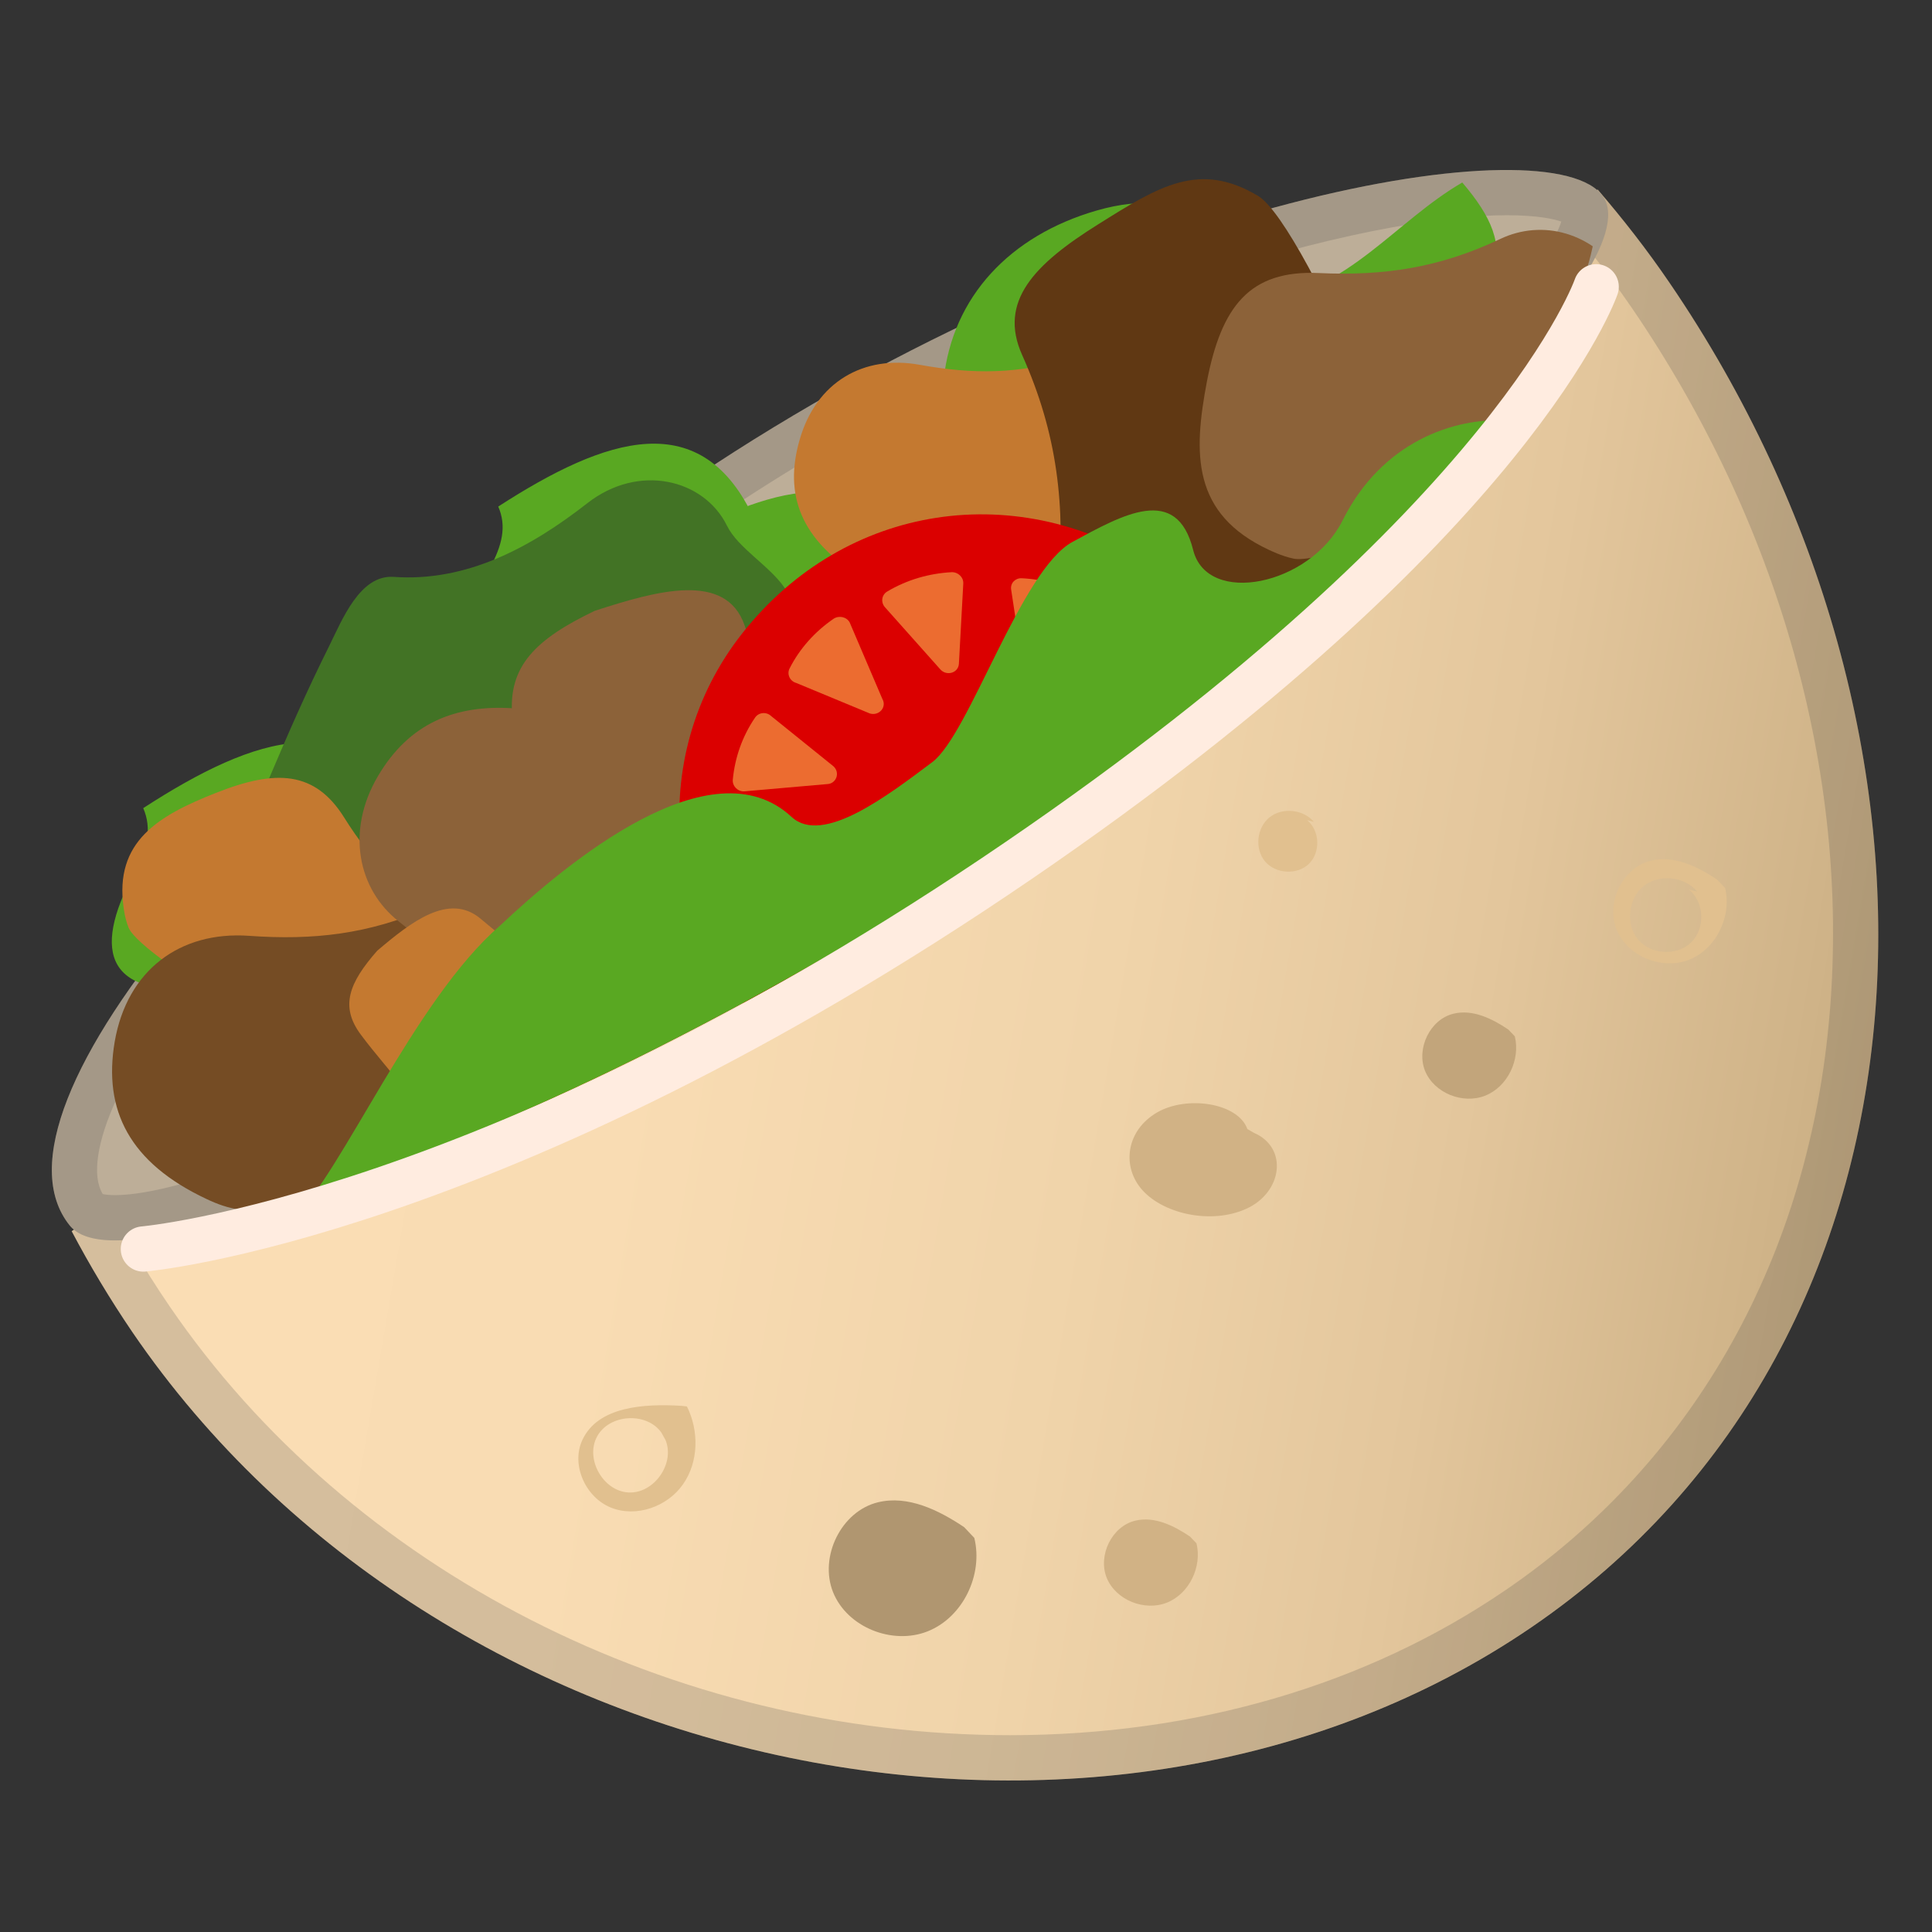 <svg width="128" height="128" style="enable-background:new 0 0 128 128;" xmlns="http://www.w3.org/2000/svg" xmlns:xlink="http://www.w3.org/1999/xlink">
  <rect width="100%" height="100%" fill="#333333" stroke="none"/>
  <g id="Layer_1">
    <g>
      <linearGradient id="SVGID_1_" gradientTransform="matrix(0.826 -0.564 0.628 0.921 -124.871 -110.923)" gradientUnits="userSpaceOnUse" x1="12.905" x2="106.562" y1="172.333" y2="273.133">
        <stop offset="0" style="stop-color:#FBDEB5"/>
        <stop offset="0.358" style="stop-color:#F9DCB3"/>
        <stop offset="0.567" style="stop-color:#F0D4AA"/>
        <stop offset="0.737" style="stop-color:#E3C69C"/>
        <stop offset="0.885" style="stop-color:#CFB388"/>
        <stop offset="1" style="stop-color:#BA9F73"/>
      </linearGradient>
      <path d="M4.75,81.57c1.2,2.27,2.53,4.49,4.01,6.67c20.41,29.89,64.57,38.77,92.69,19.58 c28.12-19.2,29.56-59.21,9.15-89.1c-1.48-2.17-3.08-4.22-4.75-6.16L4.75,81.57z" style="fill:url(#SVGID_1_);"/>
      <g style="opacity:0.2;">
        <path d="M105.28,16.57c1.01,1.27,1.95,2.54,2.84,3.84c9.75,14.28,14.41,30.84,13.11,46.62 c-1.32,16.15-8.95,29.76-21.47,38.31c-9.22,6.3-20.58,9.62-32.85,9.62c-22.37,0-43.7-10.89-55.67-28.41 c-0.89-1.3-1.73-2.63-2.54-4.04L105.28,16.57 M105.85,12.55L4.75,81.57c1.2,2.27,2.53,4.49,4.01,6.67 c13.1,19.19,36,29.72,58.15,29.72c12.35,0,24.47-3.27,34.54-10.15c28.12-19.2,29.56-59.21,9.15-89.1 C109.11,16.54,107.52,14.5,105.85,12.55L105.85,12.55z" style="fill:#424242;"/>
      </g>
    </g>
    <path d="M86.78,20.76c0.38,1.55-0.48,3.34-1.96,3.93c-1.48,0.59-3.39-0.17-3.99-1.65 c-0.59-1.48,0.34-3.41,1.89-3.78c1.26-0.31,2.55,0.32,3.63,1.05" style="fill:#E1C08F;"/>
    <path d="M100.36,68.66c0.38,1.55-0.48,3.34-1.96,3.93c-1.48,0.59-3.39-0.17-3.99-1.65 c-0.59-1.48,0.34-3.41,1.89-3.78c1.26-0.31,2.55,0.32,3.63,1.05" style="fill:#C2A57B;"/>
    <path d="M64.55,101.89c0.6,2.44-0.75,5.26-3.09,6.19c-2.34,0.93-5.34-0.27-6.27-2.6 c-0.93-2.34,0.54-5.36,2.98-5.95c1.98-0.48,4.01,0.51,5.71,1.65" style="fill:#B09670;"/>
    <path d="M79.27,102.25c0.38,1.55-0.48,3.34-1.96,3.93c-1.48,0.59-3.39-0.17-3.99-1.65 c-0.59-1.48,0.34-3.41,1.89-3.78c1.26-0.31,2.55,0.32,3.63,1.05" style="fill:#D1B285;"/>
    <path d="M40.47,99.88c1.68,0.68,3.75-0.06,4.78-1.54c1.04-1.48,1.07-3.54,0.26-5.16l-0.36-0.04 c-2.47-0.15-5.54,0.03-6.57,2.27C37.82,97.05,38.79,99.2,40.47,99.88z M39.56,95.17c0.81-1.49,3.26-1.64,4.25-0.27l0.28,0.5 c0.65,1.56-0.76,3.57-2.45,3.48C39.95,98.79,38.75,96.65,39.56,95.17z" style="fill:#E1C08F;"/>
    <path d="M86.6,54.34c0.85,0.69,0.9,2.13,0.12,2.89c-0.78,0.76-2.21,0.67-2.91-0.16 c-0.7-0.84-0.55-2.24,0.3-2.92s2.24-0.53,2.94,0.3" style="fill:#E1C08F;"/>
    <path d="M107.1,61.58c0.72,1.79,3.02,2.72,4.82,2c1.79-0.72,2.83-2.88,2.37-4.75l-0.52-0.55 c-1.3-0.87-2.86-1.63-4.38-1.26C107.51,57.46,106.38,59.79,107.1,61.58z M108.9,58.7c1.03-0.82,2.7-0.64,3.55,0.37l-0.55-0.13 c1.03,0.83,1.09,2.58,0.14,3.5c-0.95,0.92-2.67,0.81-3.52-0.2C107.68,61.22,107.87,59.52,108.9,58.7z" style="fill:#E1C08F;"/>
    <path d="M83.07,75.05c2.3,0.99,1.89,3.95-0.49,5.03c-2.38,1.09-5.67,0.31-7.02-1.38 c-1.23-1.53-0.91-3.81,1.07-4.98s5.39-0.66,6.01,1.08" style="fill:#D1B285;"/>
    <g>
      <path d="M106.2,13.02c-3.21-4.79-32.15-0.18-60.2,18.65S-1.67,73.33,4.61,81.18 c3.6,4.51,28.56-6.58,56.62-25.4S109.41,17.81,106.2,13.02z" style="fill:#BDAE98;"/>
      <g style="opacity:0.2;">
        <path d="M99.81,14.26c2.02,0,3.11,0.24,3.63,0.42c-0.39,1.22-2.3,5.16-11.77,13.87 C83.41,36.15,72,44.93,59.55,53.28c-25.34,17-45.31,25.9-51.94,25.9c-0.41,0-0.66-0.04-0.8-0.07c-0.37-0.6-0.47-1.47-0.3-2.58 c0.66-4.32,5.13-11.09,12.26-18.56c7.55-7.92,17.82-16.38,28.89-23.81C69.43,19.56,90.77,14.26,99.81,14.26 M99.81,11.26 c-10.66,0-32.49,6.1-53.81,20.4C17.95,50.49-1.67,73.33,4.61,81.18c0.54,0.68,1.56,1,3.01,1c8.16,0,29.77-10.41,53.61-26.41 c28.05-18.82,48.19-37.96,44.98-42.75C105.43,11.87,103.17,11.26,99.81,11.26L99.81,11.26z" style="fill:#424242;"/>
      </g>
    </g>
    <g>
      <defs>
        <path id="SVGID_3_" d="M6.29,81.55c0,0,17.25,1.38,57.46-23.55c42.84-26.56,41.99-43.47,41.99-43.47S85.9-8.25,35.42,22.66 C-5.31,47.6,6.29,81.55,6.29,81.55z"/>
      </defs>
      <clipPath id="SVGID_4_">
        <use style="overflow:visible;" xlink:href="#SVGID_3_"/>
      </clipPath>
      <g style="clip-path:url(#SVGID_4_);">
        <g>
          <path d="M27.21,54.51c-3.63-8.05-10.31-5.77-17.72-0.97c0.59,1.37,0.27,2.68-0.59,4.28 c-2.93,5.44-1.69,8.34,4.99,7.62c3.8-0.41,6.45,0.42,5.54,4.59c-0.95,4.36,2.32,5.34,5.63,6.02c4.12,0.84,8.09,0.12,10.85-4.38 c1.3-4.09-3.29-4.64-4.36-7.48c2.74-1.74,6.01-1.23,8.53-3.47c2.75-2.44,4.65-1.81,6.94-0.16c6.15,4.45,11.72,2.64,16.42-4.98 c1.72-2.79,2.59-5.93,5.59-8.18c0.74-0.54,1.45-1.07,2.18-1.61c8.04-7.16,8.92-9.84,4.85-14.62c-4.58,2.66-7.93,7.52-13.64,8.18 c-1.91-4.61-5.09-8.13-11.61-6.24c-5.98,1.73-9.94,5.95-10.55,11.67C39.41,52.56,32.16,52.03,27.21,54.51z" style="fill:#59A822;"/>
          <path d="M50.02,34.5c-3.48-7.73-9.89-5.54-17.01-0.94c0.57,1.31,0.26,2.57-0.57,4.11 c-2.81,5.22-1.62,8.01,4.79,7.31c3.65-0.4,6.19,0.41,5.32,4.4c-0.91,4.18,2.22,5.12,5.4,5.77c3.95,0.81,7.76,0.12,10.42-4.2 c1.24-3.92-3.15-4.46-4.18-7.17c2.63-1.67,5.77-1.18,8.18-3.33c2.64-2.34,4.46-1.74,6.66-0.15c5.9,4.27,11.25,2.53,15.75-4.78 c1.65-2.68,2.49-5.69,5.36-7.85c0.71-0.52,1.39-1.03,2.09-1.55c7.71-6.87,8.56-9.44,4.65-14.03c-4.4,2.55-7.61,7.21-13.09,7.85 c-1.83-4.42-4.88-7.8-11.14-5.99c-5.74,1.66-9.54,5.71-10.13,11.2C61.72,32.64,54.77,32.13,50.02,34.5z" style="fill:#59A822;"/>
          <path d="M73.02,32.83c2.36,5.65-1.31,9.72-6.86,13.3c-0.86,3.61,0.85,7.1,3.58,7.36 c7.63,0.73,8.04,6.67,10.66,11.11c0.91,1.55,1.85,3.1,4.29,3.01c3.07-1.97,2.84-3.89,1.83-6.27 c-2.12-5.03-1.65-10.84-1.32-16.54c0.24-3.98,1.5-7.77,6.18-10.28c0.77-2.5-0.45-4.12-2.35-5.03c-4.27-2.05-7.28-4.98-9.3-9.06 c-1.63-3.31-4.37-2.64-6.89,0.99C68.92,26.03,75.48,28.51,73.02,32.83z" style="fill:#427325;"/>
          <path d="M64.86,47.09c-3.45,1.84-3.85,4.87-5.14,7.67c-3.5,7.58-9.14,9.16-13.73,3.86 c-2.21-2.55-3.97-4.44-7.47,0.32c-1.74,2.36-4.2,3.53-7.02,2.71c-1.53-0.45-3.31-1.48-4.51,1.22c-0.93,2.1-0.75,3.79,1.6,4.49 c2.59,0.77,4.71,2.07,5.92,4.32c2.9-6.08,8.08-5.81,12.83-5.59c8.39,0.39,15.9,2.89,23.79,4.51c2.57,0.53,4.86,1.95,8.02,0.85 c0.56-4.65-0.42-5.57-8.15-7.62c5.34-1.31,6.11-4.57,3.45-6.84C70.87,53.96,68.95,49.62,64.86,47.09z" style="fill:#427325;"/>
          <path d="M72.86,21.41c1.37-0.83,4-2.55,4.1-1.5c0.79,8.44,10.1,9.38,14.43,14.61 c2.54,0.66,4.64-0.09,5.7-2.8c1.75-4.45,1.58-8.6-0.8-11.95c-1.31-1.83-3.44-0.62-5.4,0.92c-0.48,0.37-1.75-0.17-2.66-0.29 c-3.14,3.63-4.1,1.44-5.29-0.59C80.15,15.06,77.85,15.44,72.86,21.41z" style="fill:#427325;"/>
          <path d="M14.25,60.12c10.96,0.98,13.59-0.82,15.08-10.84c0.62-4.15,5.43-0.16,9.17-2.02 c3.91-1.95,4.88-7.54,6.86-4.74c0.92,1.31,1.88,2.65,4.1,2.43c6.99-5.48,0.16-7.17-1.29-10.11c-1.53-3.11-5.86-4.16-9.26-1.5 c-3.79,2.96-8.02,5.22-12.82,4.88c-2.26-0.16-3.43,2.87-4.32,4.66C18.95,48.53,16.72,54.35,14.25,60.12z" style="fill:#427325;"/>
        </g>
        <path d="M8.19,60.14c0.01,0.04,0.08,0.71,0.33,1.32c0.84,2.06,14.43,9.98,16.85,9.85 c2.95-0.15,5.11-1.29,6.34-3.85c1.29-2.69,0.33-5.26-1.84-6.47c-3.19-1.77-5.25-3.92-7.07-6.83c-1.93-3.08-4.51-3.21-8.49-1.63 C10.48,54.04,7.57,55.75,8.19,60.14z" style="fill:#C47930;"/>
        <path d="M13.71,79.45c0.05,0.02,0.82,0.41,1.64,0.59c2.76,0.63,20.19,2.29,21.59-0.02 c1.71-2.81-1.41-11.33-2.3-15.52c-0.37-3.53-3.57-5.51-6.26-4.34c-3.95,1.72-7.58,2.15-11.89,1.84 c-4.57-0.32-8.07,2.28-8.89,7.01C6.83,73.54,8.56,77.04,13.71,79.45z" style="fill:#754C24;"/>
        <path d="M51.92,66.93c0.06,0.02,0.9,0.45,1.8,0.65c3.03,0.69,22.15,2.51,23.69-0.02 c1.88-3.08-1.55-12.43-2.52-17.03c-0.41-3.87-3.91-6.05-6.86-4.76c-4.33,1.89-8.32,2.36-13.04,2.02 c-5.01-0.36-8.85,2.5-9.75,7.69C44.37,60.45,46.27,64.28,51.92,66.93z" style="fill:#BDCF46;"/>
        <path d="M57.09,38.25c0.04,0.02,0.64,0.41,1.3,0.64c2.23,0.76,16.48,3.7,17.84,1.94 c1.66-2.16-0.16-9.45-0.53-12.97c0.01-2.94-2.46-4.86-4.78-4.13c-3.41,1.06-6.45,1.08-9.98,0.44c-3.74-0.68-6.87,1.15-7.96,4.96 C51.92,32.77,53.04,35.8,57.09,38.25z" style="fill:#C47930;"/>
        <path d="M54.7,63.91c-1.83-2.65-17.43-16.76-20.65-16.98c-3.93-0.27-6.96,1.01-9.01,4.49 c-2.15,3.65-1.31,7.52,1.37,9.62c3.93,3.08,6.29,6.52,8.22,11.01c2.04,4.76,9.52,8.1,12.22,5.33 C51.18,73.5,56.69,66.79,54.7,63.91z" style="fill:#8C6239;"/>
        <path d="M94.39,43.34c0.03-0.07,0.58-1.06,0.85-2.12c0.92-3.59-8.7-26.34-11.89-28.24 c-3.89-2.33-6.57-0.64-10.59,1.88c-4.22,2.64-6.64,5.1-5.04,8.66c2.34,5.22,2.88,9.99,2.39,15.61 c-0.52,5.97,3.06,10.63,9.64,11.86C86.05,52.16,90.95,50,94.39,43.34z" style="fill:#603813;"/>
        <path d="M55.11,67.55c0.03-0.05,0.6-0.85,0.94-1.74c1.14-2.99-5.69-21.41-6.72-24.38 c-1.24-3.59-5.84-2.29-9.93-0.96c-3.88,1.86-5.76,3.65-5.46,6.99c0.41,4.61,1.77,9.42,0.79,14.2c-1.04,5.06,1.57,9.4,7.08,11.06 C47.09,74.31,51.5,72.93,55.11,67.55z" style="fill:#8C6239;"/>
        <path d="M44.89,74.51c0-0.04,0.09-0.66,0-1.27c-0.32-2.05-11.33-10.92-13.06-12.38 c-2.09-1.75-4.63,0.25-6.84,2.13c-1.88,2.14-2.47,3.69-1.09,5.55c1.91,2.57,4.5,5.01,5.56,8.05c1.12,3.23,4.36,5.05,8.56,4.52 C42.04,80.63,44.44,78.63,44.89,74.51z" style="fill:#C47930;"/>
        <path d="M84.07,36.43c0.05,0.02,0.82,0.41,1.63,0.58c2.77,0.58,20.31-7.31,21.78-9.76 c1.8-2.99,2.02-5.87,0.09-8.82c-2.02-3.09-5.42-3.91-8.17-2.6c-4.03,1.91-7.7,2.46-12.03,2.26c-4.59-0.21-6.45,2.22-7.41,7.19 C79.06,30.04,78.95,34.04,84.07,36.43z" style="fill:#8C6239;"/>
        <g id="XMLID_2_">
          <path id="XMLID_17_" d="M54.95,69.04l22.13-29.63c0.4-0.5,0.29-1.26-0.24-1.62 c-9.35-6.27-20.87-4.41-27.64,4.14c-6.56,8.29-5.25,20.14,2.7,27.42C52.78,70.16,54.22,69.98,54.95,69.04z" style="fill:#DB0000;"/>
          <g id="XMLID_8_">
            <path id="XMLID_16_" d="M67.69,38.31c1.45,0.07,2.9,0.48,4.23,1.22c0.36,0.2,0.46,0.67,0.21,0.98 L69,44.47c-0.37,0.46-1.15,0.25-1.24-0.34l-0.77-5.08C66.93,38.64,67.26,38.29,67.69,38.31z" style="fill:#EC6C30;"/>
            <path id="XMLID_11_" d="M58.78,39.19c1.31-0.78,2.77-1.2,4.26-1.28c0.43-0.02,0.8,0.33,0.78,0.75 l-0.29,5.31c-0.03,0.61-0.81,0.85-1.23,0.38l-3.67-4.12C58.34,39.9,58.41,39.41,58.78,39.19z" style="fill:#EC6C30;"/>
            <path id="XMLID_9_" d="M52.31,44.29c0.68-1.34,1.69-2.45,2.91-3.29c0.35-0.24,0.86-0.14,1.07,0.23 l2.17,5.08c0.31,0.54-0.22,1.14-0.83,0.96l-4.87-2.02C52.33,45.13,52.12,44.67,52.31,44.29z" style="fill:#EC6C30;"/>
          </g>
          <g id="XMLID_4_">
            <path id="XMLID_7_" d="M51.01,63.35c0.79,1.18,1.88,2.2,3.21,2.95c0.36,0.2,0.83,0.05,0.98-0.31 l1.95-4.63c0.23-0.54-0.35-1.09-0.92-0.87l-4.91,1.9C50.92,62.55,50.78,63,51.01,63.35z" style="fill:#EC6C30;"/>
            <path id="XMLID_6_" d="M48.61,55.55c-0.04,1.49,0.32,2.94,1,4.23c0.2,0.37,0.69,0.51,1.06,0.28l4.6-3.16 c0.53-0.33,0.35-1.11-0.28-1.23l-5.53-0.77C49.02,54.81,48.62,55.13,48.61,55.55z" style="fill:#EC6C30;"/>
            <path id="XMLID_5_" d="M50.02,47.55c-0.85,1.25-1.33,2.65-1.47,4.1c-0.04,0.42,0.31,0.79,0.74,0.78 l5.49-0.48c0.63-0.01,0.9-0.76,0.44-1.18l-4.13-3.33C50.77,47.14,50.26,47.19,50.02,47.55z" style="fill:#EC6C30;"/>
          </g>
        </g>
        <path d="M19.46,80.7c8.63,0.15,24.38,8.19,26.96-0.46c0.97-3.27,4.37-5.07,7.2-6.92 c2.9-1.9,4.29-0.51,5.53,0.86c1.06,1.17,2.2,2.83,4.81,0.88c2.51-1.88,2.8-4.35,1.55-5.73c-3.44-3.8-0.14-6.09,5.05-8.58 c7.17-3.44,14.11-6.82,17.31-0.52c0.75,1.47,2.51,1.56,4.63-0.3c2.21-1.94,2.28-3.61,1.33-5.15c-1.18-1.92-4.68-4.15,0.83-6.75 c3.8-1.79,10.07-5.18,11.84-0.49c0.91,2.41,3.41,2.69,7.37-0.2c-1.32-1.39-3.61-2.39-2.21-5.19c2.93-5.84-7.83-14.04-11.74-14.29 c-3.6-0.23-8.38,1.43-10.97,6.62c-2.15,4.3-8.96,5.71-9.9,1.96c-1.09-4.39-4.68-2.33-7.99-0.54c-3.41,1.84-6.84,12.75-9.29,14.59 c-2.95,2.21-7.27,5.54-9.33,3.63c-5.32-4.94-14.91,3.06-19.35,7.24C27.45,66.25,22.6,77.78,19.46,80.7z" style="fill:#59A822;"/>
      </g>
    </g>
    <path d=" M9.5,82.75c0,0,23.25-2,58-25.75c32.98-22.54,38.25-38,38.25-38" style="fill:none;stroke:#FFECE0;stroke-width:3;stroke-linecap:round;stroke-linejoin:round;stroke-miterlimit:10;"/>
  </g>
  <g id="Layer_2" style="display:none;">
    <g style="display:inline;">
      <g style="opacity:0.6;">
        <circle cx="64" cy="64" r="28" style="opacity:0.61;fill:none;stroke:#000000;stroke-width:0.263;stroke-miterlimit:10;"/>
        <line style="opacity:0.61;fill:none;stroke:#000000;stroke-miterlimit:10;" x1="83.5" x2="83.5" y1="0" y2="128"/>
        <line style="opacity:0.61;fill:none;stroke:#000000;stroke-miterlimit:10;" x1="43.5" x2="43.5" y1="0" y2="128"/>
        <line style="opacity:0.61;fill:none;stroke:#000000;stroke-miterlimit:10;" x1="63.5" x2="63.5" y1="0" y2="128"/>
        <line style="opacity:0.61;fill:none;stroke:#000000;stroke-miterlimit:10;" x1="128" x2="0" y1="64.5" y2="64.5"/>
        <line style="opacity:0.61;fill:none;stroke:#000000;stroke-miterlimit:10;" x1="128" x2="0" y1="44.5" y2="44.5"/>
        <line style="opacity:0.61;fill:none;stroke:#000000;stroke-miterlimit:10;" x1="128" x2="0" y1="83.5" y2="83.5"/>
        <line style="opacity:0.61;fill:none;stroke:#000000;stroke-width:0.25;stroke-miterlimit:10;" x1="128" x2="0" y1="128" y2="0"/>
        <line style="opacity:0.61;fill:none;stroke:#000000;stroke-width:0.25;stroke-miterlimit:10;" x1="0" x2="128" y1="128" y2="0"/>
        <g style="opacity:0.61;">
          <path d="M64,4.26c32.94,0,59.74,26.8,59.74,59.74S96.94,123.74,64,123.74S4.26,96.94,4.26,64S31.06,4.26,64,4.26 M64,4 C30.86,4,4,30.86,4,64s26.86,60,60,60s60-26.86,60-60S97.14,4,64,4L64,4z"/>
        </g>
        <path d="M115.5,108.47c0,4.43-3.59,8.03-8.03,8.03H19.53 c-4.43,0-8.03-3.59-8.03-8.03V20.53c0-4.43,3.59-8.03,8.03-8.03h87.94c4.43,0,8.03,3.59,8.03,8.03V108.47z" style="opacity:0.61;fill:none;stroke:#000000;stroke-miterlimit:10;"/>
        <path d="M107.5,116.5c0,4.42-3.58,8-8,8h-72 c-4.42,0-8-3.58-8-8v-104c0-4.42,3.58-8,8-8h72c4.42,0,8,3.58,8,8V116.5z" style="opacity:0.61;fill:none;stroke:#000000;stroke-miterlimit:10;"/>
        <path d="M123.5,98.27c0,5.65-4.58,10.23-10.23,10.23H13.73 c-5.65,0-10.23-4.58-10.23-10.23V30.73c0-5.65,4.58-10.23,10.23-10.23h99.54c5.65,0,10.23,4.58,10.23,10.23V98.27z" style="opacity:0.61;fill:none;stroke:#000000;stroke-miterlimit:10;"/>
      </g>
      <g>
        <g style="opacity:0.2;">
          <defs>
            <rect id="SVGID_2_" height="128" style="opacity:0.2;" width="128" x="0"/>
          </defs>
          <clipPath id="SVGID_5_">
            <use style="overflow:visible;" xlink:href="#SVGID_2_"/>
          </clipPath>
          <g style="clip-path:url(#SVGID_5_);">
            <g>
              <line style="fill:none;stroke:#000000;stroke-miterlimit:10;" x1="-28.5" x2="-28.5" y1="160" y2="-32"/>
              <line style="fill:none;stroke:#000000;stroke-miterlimit:10;" x1="-24.5" x2="-24.5" y1="160" y2="-32"/>
              <line style="fill:none;stroke:#000000;stroke-miterlimit:10;" x1="-20.5" x2="-20.5" y1="160" y2="-32"/>
              <line style="fill:none;stroke:#000000;stroke-miterlimit:10;" x1="-16.5" x2="-16.5" y1="160" y2="-32"/>
              <line style="fill:none;stroke:#000000;stroke-miterlimit:10;" x1="-12.5" x2="-12.5" y1="160" y2="-32"/>
              <line style="fill:none;stroke:#000000;stroke-miterlimit:10;" x1="-8.5" x2="-8.5" y1="160" y2="-32"/>
              <line style="fill:none;stroke:#000000;stroke-miterlimit:10;" x1="-4.5" x2="-4.5" y1="160" y2="-32"/>
              <line style="fill:none;stroke:#000000;stroke-miterlimit:10;" x1="-0.5" x2="-0.5" y1="160" y2="-32"/>
              <line style="fill:none;stroke:#000000;stroke-miterlimit:10;" x1="3.5" x2="3.5" y1="160" y2="-32"/>
              <line style="fill:none;stroke:#000000;stroke-miterlimit:10;" x1="7.5" x2="7.5" y1="160" y2="-32"/>
              <line style="fill:none;stroke:#000000;stroke-miterlimit:10;" x1="11.5" x2="11.5" y1="160" y2="-32"/>
              <line style="fill:none;stroke:#000000;stroke-miterlimit:10;" x1="15.5" x2="15.5" y1="160" y2="-32"/>
              <line style="fill:none;stroke:#000000;stroke-miterlimit:10;" x1="19.5" x2="19.5" y1="160" y2="-32"/>
              <line style="fill:none;stroke:#000000;stroke-miterlimit:10;" x1="23.5" x2="23.5" y1="160" y2="-32"/>
              <line style="fill:none;stroke:#000000;stroke-miterlimit:10;" x1="27.5" x2="27.5" y1="160" y2="-32"/>
              <line style="fill:none;stroke:#000000;stroke-miterlimit:10;" x1="31.5" x2="31.5" y1="160" y2="-32"/>
              <line style="fill:none;stroke:#000000;stroke-miterlimit:10;" x1="35.5" x2="35.5" y1="160" y2="-32"/>
              <line style="fill:none;stroke:#000000;stroke-miterlimit:10;" x1="39.5" x2="39.5" y1="160" y2="-32"/>
              <line style="fill:none;stroke:#000000;stroke-miterlimit:10;" x1="43.5" x2="43.5" y1="160" y2="-32"/>
              <line style="fill:none;stroke:#000000;stroke-miterlimit:10;" x1="47.5" x2="47.5" y1="160" y2="-32"/>
              <line style="fill:none;stroke:#000000;stroke-miterlimit:10;" x1="51.5" x2="51.5" y1="160" y2="-32"/>
              <line style="fill:none;stroke:#000000;stroke-miterlimit:10;" x1="55.5" x2="55.5" y1="160" y2="-32"/>
              <line style="fill:none;stroke:#000000;stroke-miterlimit:10;" x1="59.5" x2="59.5" y1="160" y2="-32"/>
              <line style="fill:none;stroke:#000000;stroke-miterlimit:10;" x1="63.5" x2="63.5" y1="160" y2="-32"/>
              <line style="fill:none;stroke:#000000;stroke-miterlimit:10;" x1="67.5" x2="67.5" y1="160" y2="-32"/>
              <line style="fill:none;stroke:#000000;stroke-miterlimit:10;" x1="71.5" x2="71.5" y1="160" y2="-32"/>
              <line style="fill:none;stroke:#000000;stroke-miterlimit:10;" x1="75.5" x2="75.5" y1="160" y2="-32"/>
              <line style="fill:none;stroke:#000000;stroke-miterlimit:10;" x1="79.5" x2="79.5" y1="160" y2="-32"/>
              <line style="fill:none;stroke:#000000;stroke-miterlimit:10;" x1="83.5" x2="83.5" y1="160" y2="-32"/>
              <line style="fill:none;stroke:#000000;stroke-miterlimit:10;" x1="87.5" x2="87.5" y1="160" y2="-32"/>
              <line style="fill:none;stroke:#000000;stroke-miterlimit:10;" x1="91.5" x2="91.5" y1="160" y2="-32"/>
              <line style="fill:none;stroke:#000000;stroke-miterlimit:10;" x1="95.5" x2="95.5" y1="160" y2="-32"/>
              <line style="fill:none;stroke:#000000;stroke-miterlimit:10;" x1="99.5" x2="99.5" y1="160" y2="-32"/>
              <line style="fill:none;stroke:#000000;stroke-miterlimit:10;" x1="103.5" x2="103.5" y1="160" y2="-32"/>
              <line style="fill:none;stroke:#000000;stroke-miterlimit:10;" x1="107.5" x2="107.5" y1="160" y2="-32"/>
              <line style="fill:none;stroke:#000000;stroke-miterlimit:10;" x1="111.5" x2="111.5" y1="160" y2="-32"/>
              <line style="fill:none;stroke:#000000;stroke-miterlimit:10;" x1="115.5" x2="115.5" y1="160" y2="-32"/>
              <line style="fill:none;stroke:#000000;stroke-miterlimit:10;" x1="119.5" x2="119.5" y1="160" y2="-32"/>
              <line style="fill:none;stroke:#000000;stroke-miterlimit:10;" x1="123.5" x2="123.5" y1="160" y2="-32"/>
              <line style="fill:none;stroke:#000000;stroke-miterlimit:10;" x1="127.5" x2="127.5" y1="160" y2="-32"/>
              <line style="fill:none;stroke:#000000;stroke-miterlimit:10;" x1="131.5" x2="131.5" y1="160" y2="-32"/>
              <line style="fill:none;stroke:#000000;stroke-miterlimit:10;" x1="135.5" x2="135.5" y1="160" y2="-32"/>
              <line style="fill:none;stroke:#000000;stroke-miterlimit:10;" x1="136.5" x2="136.5" y1="166" y2="-26"/>
              <line style="fill:none;stroke:#000000;stroke-miterlimit:10;" x1="143.5" x2="143.5" y1="160" y2="-32"/>
              <line style="fill:none;stroke:#000000;stroke-miterlimit:10;" x1="147.5" x2="147.5" y1="160" y2="-32"/>
              <line style="fill:none;stroke:#000000;stroke-miterlimit:10;" x1="151.5" x2="151.5" y1="160" y2="-32"/>
              <line style="fill:none;stroke:#000000;stroke-miterlimit:10;" x1="155.5" x2="155.5" y1="160" y2="-32"/>
            </g>
            <g>
              <line style="fill:none;stroke:#000000;stroke-miterlimit:10;" x1="-32" x2="160" y1="-27.5" y2="-27.5"/>
              <line style="fill:none;stroke:#000000;stroke-miterlimit:10;" x1="-32" x2="160" y1="-23.5" y2="-23.5"/>
              <line style="fill:none;stroke:#000000;stroke-miterlimit:10;" x1="-32" x2="160" y1="-19.5" y2="-19.5"/>
              <line style="fill:none;stroke:#000000;stroke-miterlimit:10;" x1="-32" x2="160" y1="-15.5" y2="-15.5"/>
              <line style="fill:none;stroke:#000000;stroke-miterlimit:10;" x1="-32" x2="160" y1="-11.5" y2="-11.5"/>
              <line style="fill:none;stroke:#000000;stroke-miterlimit:10;" x1="-32" x2="160" y1="-7.5" y2="-7.5"/>
              <line style="fill:none;stroke:#000000;stroke-miterlimit:10;" x1="-32" x2="160" y1="-3.5" y2="-3.5"/>
              <line style="fill:none;stroke:#000000;stroke-miterlimit:10;" x1="-32" x2="160" y1="0.5" y2="0.5"/>
              <line style="fill:none;stroke:#000000;stroke-miterlimit:10;" x1="-32" x2="160" y1="4.5" y2="4.5"/>
              <line style="fill:none;stroke:#000000;stroke-miterlimit:10;" x1="-32" x2="160" y1="8.5" y2="8.5"/>
              <line style="fill:none;stroke:#000000;stroke-miterlimit:10;" x1="-32" x2="160" y1="12.5" y2="12.5"/>
              <line style="fill:none;stroke:#000000;stroke-miterlimit:10;" x1="-32" x2="160" y1="16.5" y2="16.5"/>
              <line style="fill:none;stroke:#000000;stroke-miterlimit:10;" x1="-32" x2="160" y1="20.5" y2="20.5"/>
              <line style="fill:none;stroke:#000000;stroke-miterlimit:10;" x1="-32" x2="160" y1="24.5" y2="24.5"/>
              <line style="fill:none;stroke:#000000;stroke-miterlimit:10;" x1="-32" x2="160" y1="28.5" y2="28.5"/>
              <line style="fill:none;stroke:#000000;stroke-miterlimit:10;" x1="-32" x2="160" y1="32.5" y2="32.5"/>
              <line style="fill:none;stroke:#000000;stroke-miterlimit:10;" x1="-32" x2="160" y1="36.5" y2="36.5"/>
              <line style="fill:none;stroke:#000000;stroke-miterlimit:10;" x1="-32" x2="160" y1="40.5" y2="40.5"/>
              <line style="fill:none;stroke:#000000;stroke-miterlimit:10;" x1="-32" x2="160" y1="44.5" y2="44.5"/>
              <line style="fill:none;stroke:#000000;stroke-miterlimit:10;" x1="-32" x2="160" y1="48.5" y2="48.5"/>
              <line style="fill:none;stroke:#000000;stroke-miterlimit:10;" x1="-32" x2="160" y1="52.5" y2="52.5"/>
              <line style="fill:none;stroke:#000000;stroke-miterlimit:10;" x1="-32" x2="160" y1="56.5" y2="56.5"/>
              <line style="fill:none;stroke:#000000;stroke-miterlimit:10;" x1="-32" x2="160" y1="60.5" y2="60.5"/>
              <line style="fill:none;stroke:#000000;stroke-miterlimit:10;" x1="-32" x2="160" y1="64.5" y2="64.5"/>
              <line style="fill:none;stroke:#000000;stroke-miterlimit:10;" x1="-32" x2="160" y1="68.5" y2="68.5"/>
              <line style="fill:none;stroke:#000000;stroke-miterlimit:10;" x1="-32" x2="160" y1="72.5" y2="72.5"/>
              <line style="fill:none;stroke:#000000;stroke-miterlimit:10;" x1="-32" x2="160" y1="76.5" y2="76.5"/>
              <line style="fill:none;stroke:#000000;stroke-miterlimit:10;" x1="-32" x2="160" y1="80.5" y2="80.5"/>
              <line style="fill:none;stroke:#000000;stroke-miterlimit:10;" x1="-32" x2="160" y1="84.5" y2="84.5"/>
              <line style="fill:none;stroke:#000000;stroke-miterlimit:10;" x1="-32" x2="160" y1="88.5" y2="88.5"/>
              <line style="fill:none;stroke:#000000;stroke-miterlimit:10;" x1="-32" x2="160" y1="92.5" y2="92.5"/>
              <line style="fill:none;stroke:#000000;stroke-miterlimit:10;" x1="-32" x2="160" y1="96.5" y2="96.5"/>
              <line style="fill:none;stroke:#000000;stroke-miterlimit:10;" x1="-32" x2="160" y1="100.5" y2="100.5"/>
              <line style="fill:none;stroke:#000000;stroke-miterlimit:10;" x1="-32" x2="160" y1="104.5" y2="104.5"/>
              <line style="fill:none;stroke:#000000;stroke-miterlimit:10;" x1="-32" x2="160" y1="108.5" y2="108.5"/>
              <line style="fill:none;stroke:#000000;stroke-miterlimit:10;" x1="-32" x2="160" y1="112.5" y2="112.5"/>
              <line style="fill:none;stroke:#000000;stroke-miterlimit:10;" x1="-32" x2="160" y1="116.5" y2="116.5"/>
              <line style="fill:none;stroke:#000000;stroke-miterlimit:10;" x1="-32" x2="160" y1="120.5" y2="120.5"/>
              <line style="fill:none;stroke:#000000;stroke-miterlimit:10;" x1="-32" x2="160" y1="124.5" y2="124.5"/>
              <line style="fill:none;stroke:#000000;stroke-miterlimit:10;" x1="-32" x2="160" y1="128.5" y2="128.5"/>
              <line style="fill:none;stroke:#000000;stroke-miterlimit:10;" x1="-32" x2="160" y1="132.5" y2="132.5"/>
              <line style="fill:none;stroke:#000000;stroke-miterlimit:10;" x1="-32" x2="160" y1="136.5" y2="136.5"/>
              <line style="fill:none;stroke:#000000;stroke-miterlimit:10;" x1="-32" x2="160" y1="140.5" y2="140.5"/>
              <line style="fill:none;stroke:#000000;stroke-miterlimit:10;" x1="-32" x2="160" y1="144.5" y2="144.5"/>
              <line style="fill:none;stroke:#000000;stroke-miterlimit:10;" x1="-32" x2="160" y1="148.5" y2="148.5"/>
              <line style="fill:none;stroke:#000000;stroke-miterlimit:10;" x1="-32" x2="160" y1="152.5" y2="152.5"/>
              <line style="fill:none;stroke:#000000;stroke-miterlimit:10;" x1="-32" x2="160" y1="156.5" y2="156.5"/>
            </g>
            <path d="M160-32v192H-32V-32H160 M160-32H-32v192h192V-32L160-32z"/>
          </g>
        </g>
        <g>
          <rect height="128" style="opacity:0.3;fill:#F44336;" width="4" x="0"/>
          <rect height="128" style="opacity:0.3;fill:#F44336;" width="4" x="124"/>
          <rect height="120" style="opacity:0.3;fill:#F44336;" transform="matrix(-1.836970e-16 1 -1 -1.836970e-16 66 -62)" width="4" x="62" y="-58"/>
          <rect height="120" style="opacity:0.3;fill:#F44336;" transform="matrix(-1.836970e-16 1 -1 -1.836970e-16 190 62)" width="4" x="62" y="66"/>
        </g>
      </g>
    </g>
  </g>
</svg>